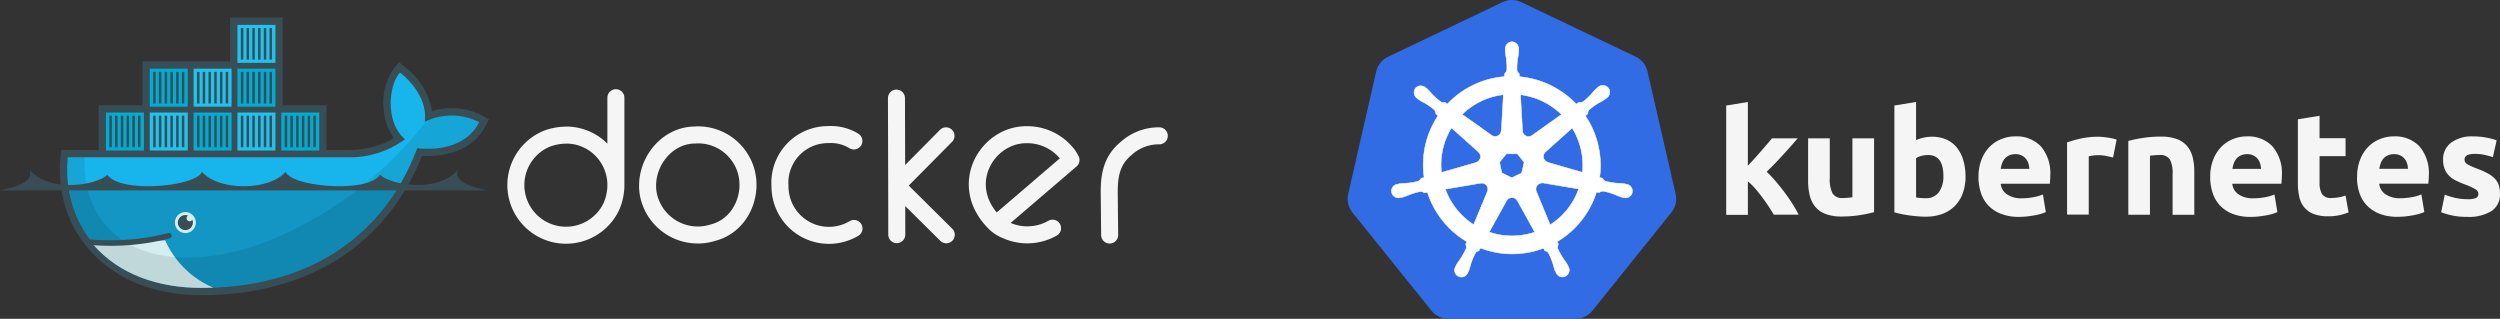 <svg width="284.918" height="36.332" viewBox="0 0 284.918 36.332" xmlns="http://www.w3.org/2000/svg">
  <rect x="0" y="0" width="284.918" height="36.332" fill="#333333" stroke="none"/>
  <defs>
    <clipPath id="clip-path">
      <path id="Path_9138" data-name="Path 9138"
        d="M15.418.369v10.05H10.612v5.025H6.587l-.045.437A13.5,13.5,0,0,0,7.867,23.3l.369.662A10,10,0,0,0,8.987,25.1c.27.364.368.564.54.806,2.9,3.26,7.231,4.833,12.227,4.833,11.065,0,20.456-4.9,24.612-15.914,2.949.3,5.777-.454,7.066-2.97a6.952,6.952,0,0,0-6.213-.041L51.247.369l-15.73,10.05H30.492V.369Z"
        transform="translate(-6.477 -0.369)"></path>
    </clipPath>
  </defs>
  <g id="Group_12499" data-name="Group 12499" transform="translate(-27.5 -125)">
    <g id="docker-ar21" transform="translate(27.5 127)">
      <path id="Path_9108" data-name="Path 9108"
        d="M93.1,7.63l-.009-5.584-.028-9.975m5.648,4.3L93.092,2.045l5.648,5.6M61.088,2.12a5.7,5.7,0,0,0-1.026-3.411A5.634,5.634,0,0,0,55.6-3.713c-.12,0-.239,0-.36.009a6.259,6.259,0,0,0-2.015.4A5.717,5.717,0,1,0,60.57,4.432a6.138,6.138,0,0,0,.518-2.311V-7.974M88.211-3.047a5.015,5.015,0,0,0-2.764-.73c-.1,0-.211.005-.3.009A5.484,5.484,0,0,0,79.79,2.12a5.579,5.579,0,0,0,8.433,4.807m16.2-.49,8.533-7.312a6.041,6.041,0,0,0-.342-.573,5.82,5.82,0,0,0-4.752-2.311c-4.566,0-7.992,5.907-3.439,10.2a4.084,4.084,0,0,0,1.23.73,5.815,5.815,0,0,0,5.2-.277M70.427-3.741c-.13,0-.258.016-.388.019-3.464.066-5.961,3.662-5.2,7a5.75,5.75,0,0,0,7.358,4.114c3.574-.939,5.031-5.44,3.069-8.477a5.676,5.676,0,0,0-4.835-2.653Zm52.591.111a5.541,5.541,0,0,0-3.781,1.442c-1.6,1.317-1.943,2.981-1.923,5.084l.046,4.779"
        transform="translate(9.103 17.11)" fill="none" stroke-linecap="round" stroke-linejoin="round"
        stroke-width="1.939" style="paint-order: stroke; stroke: rgb(245, 245, 245);"></path>
      <path id="Path_9109" data-name="Path 9109"
        d="M31.165-5.705h5V-.6h2.526a10.949,10.949,0,0,0,3.471-.582,8.759,8.759,0,0,0,1.687-.765,6.262,6.262,0,0,1-1.171-3.229A6.828,6.828,0,0,1,43.9-9.981l.525-.607.626.5a7.971,7.971,0,0,1,3.134,5.051,7.635,7.635,0,0,1,5.8.539l.686.4-.361.7C52.891-.633,49.934.222,47.044.07,42.719,10.843,33.3,15.943,21.886,15.943c-5.9,0-11.31-2.205-14.392-7.438-.181-.325-.335-.665-.5-1A14.489,14.489,0,0,1,5.841.157L5.912-.6h4.272V-5.705h5v-5H25.17v-5h5.995v9.991"
        transform="translate(1.057 15.696)" fill="#394d54"></path>
      <g id="Group_12007" data-name="Group 12007" transform="translate(7.663 0.437)" clip-path="url(#clip-path)">
        <g id="B" transform="translate(19.397 -4.602)">
          <g id="C">
            <path id="Path_9110" data-name="Path 9110" d="M22.872.7H27.2V5.031h-4.33Z"
              transform="translate(-22.872 -0.702)" fill="#00acd3"></path>
            <path id="Path_9111" data-name="Path 9111" d="M22.872,4.926H27.2v4.33h-4.33Z"
              transform="translate(-22.872 0.072)" fill="#20c2ef"></path>
            <path id="D"
              d="M23.321,4.617V1.008m.649,3.608V1.008m.656,3.608V1.008m.656,3.608V1.008m.656,3.608V1.008m.649,3.608V1.008"
              transform="translate(-22.79 -0.646)" stroke="#394d54" stroke-width="0.288"></path>
            <path id="Path_9112" data-name="Path 9112"
              d="M23.321,4.617V1.008m.649,3.608V1.008m.656,3.608V1.008m.656,3.608V1.008m.656,3.608V1.008m.649,3.608V1.008"
              transform="translate(-22.79 4.35)" stroke="#394d54" stroke-width="0.288"></path>
          </g>
          <g id="Group_12000" data-name="Group 12000" transform="translate(4.996 0.002)">
            <path id="Path_9113" data-name="Path 9113" d="M22.872-.032H27.2V-4.361h-4.33Z"
              transform="translate(-22.872 9.359)" fill="#00acd3"></path>
            <path id="Path_9114" data-name="Path 9114" d="M22.872-4.256H27.2v-4.33h-4.33Z"
              transform="translate(-22.872 8.586)" fill="#20c2ef"></path>
            <path id="D-2" data-name="D"
              d="M23.321-4.058V-.45m.649-3.608V-.45m.656-3.608V-.45m.656-3.608V-.45m.656-3.608V-.45m.649-3.608V-.45"
              transform="translate(-22.79 9.414)" stroke="#394d54" stroke-width="0.288"></path>
            <path id="Path_9115" data-name="Path 9115"
              d="M23.321-4.058V-.45m.649-3.608V-.45m.656-3.608V-.45m.656-3.608V-.45m.656-3.608V-.45m.649-3.608V-.45"
              transform="translate(-22.79 4.419)" stroke="#394d54" stroke-width="0.288"></path>
          </g>
        </g>
        <g id="Group_12002" data-name="Group 12002" transform="translate(-0.585 5.389)">
          <g id="C-2" data-name="C">
            <path id="Path_9116" data-name="Path 9116" d="M22.872.7H27.2V5.031h-4.33Z"
              transform="translate(-22.872 -0.702)" fill="#00acd3"></path>
            <path id="Path_9117" data-name="Path 9117" d="M22.872,4.926H27.2v4.33h-4.33Z"
              transform="translate(-22.872 0.072)" fill="#20c2ef"></path>
            <path id="D-3" data-name="D"
              d="M23.321,4.617V1.008m.649,3.608V1.008m.656,3.608V1.008m.656,3.608V1.008m.656,3.608V1.008m.649,3.608V1.008"
              transform="translate(-22.79 -0.646)" stroke="#394d54" stroke-width="0.288"></path>
            <path id="Path_9118" data-name="Path 9118"
              d="M23.321,4.617V1.008m.649,3.608V1.008m.656,3.608V1.008m.656,3.608V1.008m.656,3.608V1.008m.649,3.608V1.008"
              transform="translate(-22.79 4.35)" stroke="#394d54" stroke-width="0.288"></path>
          </g>
          <g id="Group_12001" data-name="Group 12001" transform="translate(4.996 0.002)">
            <path id="Path_9119" data-name="Path 9119" d="M22.872-.032H27.2V-4.361h-4.33Z"
              transform="translate(-22.872 9.359)" fill="#00acd3"></path>
            <path id="Path_9120" data-name="Path 9120" d="M22.872-4.256H27.2v-4.33h-4.33Z"
              transform="translate(-22.872 8.586)" fill="#20c2ef"></path>
            <path id="D-4" data-name="D"
              d="M23.321-4.058V-.45m.649-3.608V-.45m.656-3.608V-.45m.656-3.608V-.45m.656-3.608V-.45m.649-3.608V-.45"
              transform="translate(-22.79 9.414)" stroke="#394d54" stroke-width="0.288"></path>
            <path id="Path_9121" data-name="Path 9121"
              d="M23.321-4.058V-.45m.649-3.608V-.45m.656-3.608V-.45m.656-3.608V-.45m.656-3.608V-.45m.649-3.608V-.45"
              transform="translate(-22.79 4.419)" stroke="#394d54" stroke-width="0.288"></path>
          </g>
        </g>
        <g id="Group_12004" data-name="Group 12004" transform="translate(9.406 5.389)">
          <g id="C-3" data-name="C">
            <path id="Path_9122" data-name="Path 9122" d="M22.872.7H27.2V5.031h-4.33Z"
              transform="translate(-22.872 -0.702)" fill="#00acd3"></path>
            <path id="Path_9123" data-name="Path 9123" d="M22.872,4.926H27.2v4.33h-4.33Z"
              transform="translate(-22.872 0.072)" fill="#20c2ef"></path>
            <path id="D-5" data-name="D"
              d="M23.321,4.617V1.008m.649,3.608V1.008m.656,3.608V1.008m.656,3.608V1.008m.656,3.608V1.008m.649,3.608V1.008"
              transform="translate(-22.79 -0.646)" stroke="#394d54" stroke-width="0.288"></path>
            <path id="Path_9124" data-name="Path 9124"
              d="M23.321,4.617V1.008m.649,3.608V1.008m.656,3.608V1.008m.656,3.608V1.008m.656,3.608V1.008m.649,3.608V1.008"
              transform="translate(-22.79 4.35)" stroke="#394d54" stroke-width="0.288"></path>
          </g>
          <g id="Group_12003" data-name="Group 12003" transform="translate(4.996 0.002)">
            <path id="Path_9125" data-name="Path 9125" d="M22.872-.032H27.2V-4.361h-4.33Z"
              transform="translate(-22.872 9.359)" fill="#00acd3"></path>
            <path id="Path_9126" data-name="Path 9126" d="M22.872-4.256H27.2v-4.33h-4.33Z"
              transform="translate(-22.872 8.586)" fill="#20c2ef"></path>
            <path id="D-6" data-name="D"
              d="M23.321-4.058V-.45m.649-3.608V-.45m.656-3.608V-.45m.656-3.608V-.45m.656-3.608V-.45m.649-3.608V-.45"
              transform="translate(-22.79 9.414)" stroke="#394d54" stroke-width="0.288"></path>
            <path id="Path_9127" data-name="Path 9127"
              d="M23.321-4.058V-.45m.649-3.608V-.45m.656-3.608V-.45m.656-3.608V-.45m.656-3.608V-.45m.649-3.608V-.45"
              transform="translate(-22.79 4.419)" stroke="#394d54" stroke-width="0.288"></path>
          </g>
        </g>
        <g id="Group_12006" data-name="Group 12006" transform="translate(19.397 5.389)">
          <g id="C-4" data-name="C">
            <path id="Path_9128" data-name="Path 9128" d="M22.872.7H27.2V5.031h-4.33Z"
              transform="translate(-22.872 -0.702)" fill="#00acd3"></path>
            <path id="Path_9129" data-name="Path 9129" d="M22.872,4.926H27.2v4.33h-4.33Z"
              transform="translate(-22.872 0.072)" fill="#20c2ef"></path>
            <path id="D-7" data-name="D"
              d="M23.321,4.617V1.008m.649,3.608V1.008m.656,3.608V1.008m.656,3.608V1.008m.656,3.608V1.008m.649,3.608V1.008"
              transform="translate(-22.79 -0.646)" stroke="#394d54" stroke-width="0.288"></path>
            <path id="Path_9130" data-name="Path 9130"
              d="M23.321,4.617V1.008m.649,3.608V1.008m.656,3.608V1.008m.656,3.608V1.008m.656,3.608V1.008m.649,3.608V1.008"
              transform="translate(-22.79 4.35)" stroke="#394d54" stroke-width="0.288"></path>
          </g>
          <g id="Group_12005" data-name="Group 12005" transform="translate(4.996 0.002)">
            <path id="Path_9131" data-name="Path 9131" d="M22.872-.032H27.2V-4.361h-4.33Z"
              transform="translate(-22.872 9.359)" fill="#00acd3"></path>
            <path id="Path_9132" data-name="Path 9132" d="M22.872-4.256H27.2v-4.33h-4.33Z"
              transform="translate(-22.872 8.586)" fill="#20c2ef"></path>
            <path id="D-8" data-name="D"
              d="M23.321-4.058V-.45m.649-3.608V-.45m.656-3.608V-.45m.656-3.608V-.45m.656-3.608V-.45m.649-3.608V-.45"
              transform="translate(-22.79 9.414)" stroke="#394d54" stroke-width="0.288"></path>
            <path id="Path_9133" data-name="Path 9133"
              d="M23.321-4.058V-.45m.649-3.608V-.45m.656-3.608V-.45m.656-3.608V-.45m.656-3.608V-.45m.649-3.608V-.45"
              transform="translate(-22.79 4.419)" stroke="#394d54" stroke-width="0.288"></path>
          </g>
        </g>
        <path id="Path_9134" data-name="Path 9134"
          d="M47.274,10.911c.335-2.6-1.613-4.648-2.821-5.619-1.392,1.61-1.609,5.828.576,7.6a10.506,10.506,0,0,1-6.418,2.064H6.3c-.256,2.745,0,15.966,0,15.966H53.7l-.216-19.973a6.956,6.956,0,0,0-6.214-.043"
          transform="translate(-6.531 0.532)" fill="#17b5eb"></path>
        <path id="Path_9135" data-name="Path 9135" d="M6.278,16.435V28.887H53.686V16.435"
          transform="translate(-6.513 2.572)" fill="rgba(0,0,0,0.17)"></path>
        <path id="Path_9136" data-name="Path 9136"
          d="M22.78,26.853A10.522,10.522,0,0,1,17.3,21.459l-8.986.392L12.9,27.968l9.883-1.114"
          transform="translate(-6.141 3.492)" fill="#d4edf1"></path>
        <path id="Path_9137" data-name="Path 9137"
          d="M47.46,10.093V10.1A43.511,43.511,0,0,1,29.347,23.8c-6.26,2.4-11.718,2.416-15.484.485-.405-.229-.8-.483-1.2-.724-2.761-1.93-4.316-5.121-4.185-9.326h-2.2V30.206H53.686V9.233H48.225Z"
          transform="translate(-6.513 1.254)" fill="rgba(0,0,0,0.09)"></path>
      </g>
      <path id="Path_9139" data-name="Path 9139" d="M8.425,6.024a26.788,26.788,0,0,0,9.278-.7"
        transform="translate(1.543 19.544)" fill="none" stroke="#394d54" stroke-linecap="round" stroke-width="0.628">
      </path>
      <path id="Path_9140" data-name="Path 9140"
        d="M19.236,4.24a1.194,1.194,0,1,1-1.194-1.195A1.2,1.2,0,0,1,19.236,4.24Z" transform="translate(3.085 19.127)"
        fill="#d4edf1"></path>
      <path id="Path_9141" data-name="Path 9141"
        d="M21.436,4.182a.349.349,0,1,0,.481.469.855.855,0,1,1-.481-.47ZM0,1.31H55.563C54.353,1,51.735.589,52.166-1c-2.2,2.546-7.505,1.786-8.844.531C41.832,1.7,33.152.875,32.547-.81c-1.869,2.193-7.661,2.193-9.53,0C22.411.872,13.731,1.7,12.24-.466,10.9.789,5.6,1.549,3.4-1,3.828.589,1.21,1,0,1.31"
        transform="translate(0 18.387)" fill="#394d54"></path>
    </g>
    <g id="kubernetes-ar21" transform="translate(181.086 125)">
      <path id="Path_9142" data-name="Path 9142"
        d="M20.752-17.751a2.506,2.506,0,0,0-.963.255L6.759-11.277A2.473,2.473,0,0,0,5.412-9.6L2.221,4.359a2.453,2.453,0,0,0,.34,1.9q.066.1.141.2l9.014,11.2a2.5,2.5,0,0,0,1.942.92h14.45a2.5,2.5,0,0,0,1.947-.927L39.06,6.446a2.453,2.453,0,0,0,.48-2.09L36.326-9.619a2.473,2.473,0,0,0-1.346-1.676L21.96-17.5A2.506,2.506,0,0,0,20.752-17.751Z"
        transform="translate(-2.157 17.753)" fill="#326ce5"></path>
      <path id="Path_9143" data-name="Path 9143"
        d="M20.109-13.734a.825.825,0,0,0-.766.866v.22a6.5,6.5,0,0,0,.107.741,7.279,7.279,0,0,1,.077,1.415.851.851,0,0,1-.255.4l-.018.332a10.14,10.14,0,0,0-1.408.217A10.023,10.023,0,0,0,12.75-6.632l-.281-.2a.616.616,0,0,1-.462-.046,7.276,7.276,0,0,1-1.05-.948,6.492,6.492,0,0,0-.511-.544l-.174-.138a.927.927,0,0,0-.542-.2.751.751,0,0,0-.621.276A.825.825,0,0,0,9.3-7.286l.161.128a6.5,6.5,0,0,0,.646.378,7.274,7.274,0,0,1,1.168.807.866.866,0,0,1,.156.45l.255.222A10.082,10.082,0,0,0,10.1,1.73l-.327.095a1.081,1.081,0,0,1-.335.337,7.276,7.276,0,0,1-1.4.23,6.52,6.52,0,0,0-.749.059l-.2.051H7.061a.782.782,0,1,0,.347,1.518h.015l.212-.026a6.512,6.512,0,0,0,.7-.255,7.284,7.284,0,0,1,1.359-.4.861.861,0,0,1,.447.158l.34-.059A10.14,10.14,0,0,0,14.976,9.06l-.143.3A.766.766,0,0,1,14.9,9.8a7.614,7.614,0,0,1-.705,1.277,6.528,6.528,0,0,0-.419.623l-.1.21a.782.782,0,1,0,1.408.667l.1-.2a6.5,6.5,0,0,0,.225-.715,5.52,5.52,0,0,1,.6-1.4.631.631,0,0,1,.335-.164l.179-.319a10.084,10.084,0,0,0,7.192.018l.153.3a.616.616,0,0,1,.4.24,7.271,7.271,0,0,1,.534,1.311,6.517,6.517,0,0,0,.227.715l.1.2a.782.782,0,1,0,1.408-.667l-.1-.21a6.5,6.5,0,0,0-.419-.621,7.281,7.281,0,0,1-.69-1.237.611.611,0,0,1,.079-.468,2.677,2.677,0,0,1-.13-.314A10.14,10.14,0,0,0,29.746,3.4l.332.059a.616.616,0,0,1,.437-.161,7.284,7.284,0,0,1,1.359.4,6.513,6.513,0,0,0,.7.271c.056.015.138.026.2.043h.015A.782.782,0,1,0,33.138,2.5l-.23-.051a6.52,6.52,0,0,0-.749-.059,7.274,7.274,0,0,1-1.4-.23.874.874,0,0,1-.337-.337l-.314-.092a10.122,10.122,0,0,0-1.622-7.013l.276-.255a.616.616,0,0,1,.146-.442A7.274,7.274,0,0,1,30.07-6.8a6.515,6.515,0,0,0,.646-.378l.171-.138a.784.784,0,0,0,.365-.752.784.784,0,0,0-.521-.654.784.784,0,0,0-.815.188l-.174.138a6.521,6.521,0,0,0-.511.544,7.3,7.3,0,0,1-1.022.963.869.869,0,0,1-.473.051l-.3.212a10.219,10.219,0,0,0-6.477-3.125c0-.1-.015-.291-.018-.347a.616.616,0,0,1-.255-.388A7.292,7.292,0,0,1,20.78-11.9a6.5,6.5,0,0,0,.107-.741v-.222a.825.825,0,0,0-.766-.866ZM19.133-7.69,18.9-3.6h-.018a.687.687,0,0,1-.388.59.687.687,0,0,1-.7-.063L14.442-5.452a8.027,8.027,0,0,1,3.866-2.105,8.212,8.212,0,0,1,.828-.133Zm1.952,0a8.094,8.094,0,0,1,4.668,2.251L22.431-3.078a.687.687,0,0,1-.722.085.687.687,0,0,1-.394-.611ZM13.221-3.911l3.066,2.734v.018a.687.687,0,0,1,.218.671.687.687,0,0,1-.488.509V.034L12.081,1.166a8.025,8.025,0,0,1,1.139-5.079Zm13.753,0a8.176,8.176,0,0,1,1.173,5.064L24.207.018V0a.687.687,0,0,1-.488-.509.687.687,0,0,1,.218-.671L26.976-3.9ZM19.48-.96h1.252L21.5.011l-.281,1.216-1.124.542-1.129-.542L18.7.008ZM23.5,2.361a.685.685,0,0,1,.158,0l4.057.685a8.035,8.035,0,0,1-3.247,4.088L22.9,3.332a.69.69,0,0,1,.6-.958Zm-6.814.018a.687.687,0,0,1,.621.958v.015L15.745,7.113a8.068,8.068,0,0,1-3.224-4.042l4.021-.685a.7.7,0,0,1,.135,0Zm3.4,1.65a.692.692,0,0,1,.628.36h.015l1.983,3.577a8.219,8.219,0,0,1-.792.222,8.058,8.058,0,0,1-4.4-.227L19.5,4.385a.687.687,0,0,1,.585-.345Z"
        transform="translate(-1.384 18.489)" fill="#fff" stroke="#fff" stroke-width="0.054"></path>
      <path id="Path_9144" data-name="Path 9144"
        d="M41.093-.659l.754-.823q.388-.429.754-.848l.69-.8q.322-.378.554-.659h2.933Q45.9-2.777,45.066-1.862T43.236.028A11.38,11.38,0,0,1,44.258,1.1q.529.621,1.022,1.277T46.19,3.7q.414.664.695,1.211H44.049q-.255-.434-.6-.956T42.73,2.933q-.383-.511-.8-1a6.738,6.738,0,0,0-.835-.812V4.934H38.625V-7.526l2.468-.4V-.656ZM55.477,4.625a13.71,13.71,0,0,1-1.622.34,13.339,13.339,0,0,1-2.085.158,4.954,4.954,0,0,1-1.847-.3,2.81,2.81,0,0,1-1.168-.835,3.258,3.258,0,0,1-.613-1.277,6.9,6.9,0,0,1-.181-1.64V-3.784h2.468V.764a3.529,3.529,0,0,0,.314,1.722,1.251,1.251,0,0,0,1.175.529q.255,0,.562-.026t.529-.059V-3.789h2.468ZM65.9.567a5.506,5.506,0,0,1-.307,1.888A3.988,3.988,0,0,1,64.7,3.9a3.894,3.894,0,0,1-1.423.92,5.347,5.347,0,0,1-1.921.322q-.447,0-.935-.041t-.961-.107q-.473-.066-.9-.158t-.766-.192V-7.529l2.468-.4v4.343a4.629,4.629,0,0,1,.861-.281,4.423,4.423,0,0,1,.961-.1,3.932,3.932,0,0,1,1.64.322,3.214,3.214,0,0,1,1.193.92,4.129,4.129,0,0,1,.728,1.433A6.53,6.53,0,0,1,65.9.567ZM63.379.5q0-2.384-1.755-2.384a2.913,2.913,0,0,0-.754.1,2.144,2.144,0,0,0-.605.255V2.951q.179.033.46.059t.613.026a1.773,1.773,0,0,0,1.533-.695A3.022,3.022,0,0,0,63.376.5Zm4,.133a5.322,5.322,0,0,1,.355-2.029,4.343,4.343,0,0,1,.935-1.449,3.889,3.889,0,0,1,1.334-.866,4.172,4.172,0,0,1,1.548-.3,3.845,3.845,0,0,1,2.93,1.134A4.683,4.683,0,0,1,75.558.463q0,.215-.015.473t-.033.455h-5.6A1.638,1.638,0,0,0,70.627,2.6a2.861,2.861,0,0,0,1.689.447A7.128,7.128,0,0,0,73.65,2.92a5.02,5.02,0,0,0,1.068-.307l.332,2a3.416,3.416,0,0,1-.529.2,6.956,6.956,0,0,1-.736.174q-.409.077-.869.128a8.706,8.706,0,0,1-.927.049,5.488,5.488,0,0,1-2.044-.347A3.981,3.981,0,0,1,68.5,3.866a3.776,3.776,0,0,1-.843-1.433,5.672,5.672,0,0,1-.281-1.8Zm5.794-.945a2.554,2.554,0,0,0-.107-.613,1.533,1.533,0,0,0-.281-.529,1.5,1.5,0,0,0-.48-.381,1.566,1.566,0,0,0-.72-.148,1.658,1.658,0,0,0-.713.141,1.474,1.474,0,0,0-.5.373,1.668,1.668,0,0,0-.307.539,3.523,3.523,0,0,0-.158.621h3.263ZM82.712-1.6q-.332-.082-.766-.174a4.821,4.821,0,0,0-.961-.092,4.478,4.478,0,0,0-.554.041,3.27,3.27,0,0,0-.488.092V4.908H77.474V-3.326a14.851,14.851,0,0,1,1.553-.434,9.019,9.019,0,0,1,2.011-.207q.2,0,.48.026t.562.066q.281.041.562.1a2.67,2.67,0,0,1,.48.141Zm1.737-1.886a13.8,13.8,0,0,1,1.622-.34,13.349,13.349,0,0,1,2.087-.158,5.084,5.084,0,0,1,1.852.291,2.777,2.777,0,0,1,1.168.82,3.2,3.2,0,0,1,.613,1.257A6.7,6.7,0,0,1,91.973.005V4.926H89.5V.3a3.31,3.31,0,0,0-.314-1.686,1.284,1.284,0,0,0-1.175-.5q-.255,0-.562.026t-.529.059V4.924H84.454V-3.487ZM93.787.634a5.324,5.324,0,0,1,.355-2.029,4.343,4.343,0,0,1,.935-1.449A3.891,3.891,0,0,1,96.4-3.709a4.175,4.175,0,0,1,1.548-.3,3.846,3.846,0,0,1,2.93,1.134A4.683,4.683,0,0,1,101.953.463q0,.215-.018.473t-.033.455h-5.6A1.638,1.638,0,0,0,97.019,2.6a2.862,2.862,0,0,0,1.689.447,7.131,7.131,0,0,0,1.334-.125,5.023,5.023,0,0,0,1.068-.307l.332,2a3.418,3.418,0,0,1-.529.2,6.953,6.953,0,0,1-.736.174q-.409.077-.869.128a8.706,8.706,0,0,1-.927.049,5.488,5.488,0,0,1-2.044-.347A3.981,3.981,0,0,1,94.9,3.866a3.777,3.777,0,0,1-.838-1.441A5.675,5.675,0,0,1,93.785.636Zm5.794-.945a2.555,2.555,0,0,0-.107-.613,1.533,1.533,0,0,0-.281-.529,1.5,1.5,0,0,0-.48-.381,1.566,1.566,0,0,0-.72-.148,1.656,1.656,0,0,0-.713.141,1.474,1.474,0,0,0-.5.373,1.666,1.666,0,0,0-.307.539,3.513,3.513,0,0,0-.158.621h3.263Zm4.2-5.646,2.468-.4V-3.8h2.964v2.044h-2.964V1.308a2.437,2.437,0,0,0,.273,1.242,1.174,1.174,0,0,0,1.1.46,4.716,4.716,0,0,0,.82-.074,4.215,4.215,0,0,0,.766-.207l.347,1.921a6.985,6.985,0,0,1-.994.314,5.794,5.794,0,0,1-1.341.133,4.415,4.415,0,0,1-1.671-.273,2.621,2.621,0,0,1-1.06-.766,2.831,2.831,0,0,1-.554-1.183,6.982,6.982,0,0,1-.158-1.533v-7.3ZM110.529.634a5.324,5.324,0,0,1,.355-2.029,4.343,4.343,0,0,1,.935-1.449,3.891,3.891,0,0,1,1.334-.866,4.175,4.175,0,0,1,1.548-.3,3.846,3.846,0,0,1,2.93,1.134A4.671,4.671,0,0,1,118.7.455q0,.215-.018.473t-.033.455h-5.6a1.638,1.638,0,0,0,.715,1.208,2.861,2.861,0,0,0,1.689.447,7.131,7.131,0,0,0,1.334-.125,5.023,5.023,0,0,0,1.068-.307l.332,2a3.419,3.419,0,0,1-.529.2,6.956,6.956,0,0,1-.736.174q-.409.077-.869.128a8.707,8.707,0,0,1-.927.049,5.488,5.488,0,0,1-2.044-.347,3.98,3.98,0,0,1-1.441-.953,3.776,3.776,0,0,1-.853-1.433,5.675,5.675,0,0,1-.271-1.788Zm5.8-.945a2.555,2.555,0,0,0-.107-.613,1.533,1.533,0,0,0-.281-.529,1.5,1.5,0,0,0-.48-.381,1.566,1.566,0,0,0-.72-.148,1.656,1.656,0,0,0-.713.141,1.474,1.474,0,0,0-.508.37,1.666,1.666,0,0,0-.307.539,3.511,3.511,0,0,0-.158.621Zm6.778,3.462a2.46,2.46,0,0,0,.961-.133.511.511,0,0,0,.281-.511A.628.628,0,0,0,123.983,2a6.935,6.935,0,0,0-1.109-.511,11.267,11.267,0,0,1-1.053-.447,3.089,3.089,0,0,1-.8-.554,2.241,2.241,0,0,1-.511-.766,2.846,2.846,0,0,1-.181-1.076,2.327,2.327,0,0,1,.91-1.937,3.942,3.942,0,0,1,2.5-.715,8.033,8.033,0,0,1,1.533.141,7.113,7.113,0,0,1,1.16.307L126-1.643a9.084,9.084,0,0,0-.935-.255,5.1,5.1,0,0,0-1.134-.115q-1.16,0-1.16.646a.667.667,0,0,0,.049.255.565.565,0,0,0,.2.222,2.787,2.787,0,0,0,.406.232,6.79,6.79,0,0,0,.654.276,10.128,10.128,0,0,1,1.341.593,3.206,3.206,0,0,1,.835.631,1.952,1.952,0,0,1,.429.751,3.334,3.334,0,0,1,.125.958,2.207,2.207,0,0,1-.968,1.949,4.869,4.869,0,0,1-2.739.664,7.874,7.874,0,0,1-1.929-.2,7.793,7.793,0,0,1-1.068-.332l.414-2a8.065,8.065,0,0,0,1.29.388,6.27,6.27,0,0,0,1.3.13Z"
        transform="translate(4.519 19.552)" style="fill: rgb(245, 245, 245);"></path>
    </g>
  </g>
</svg>